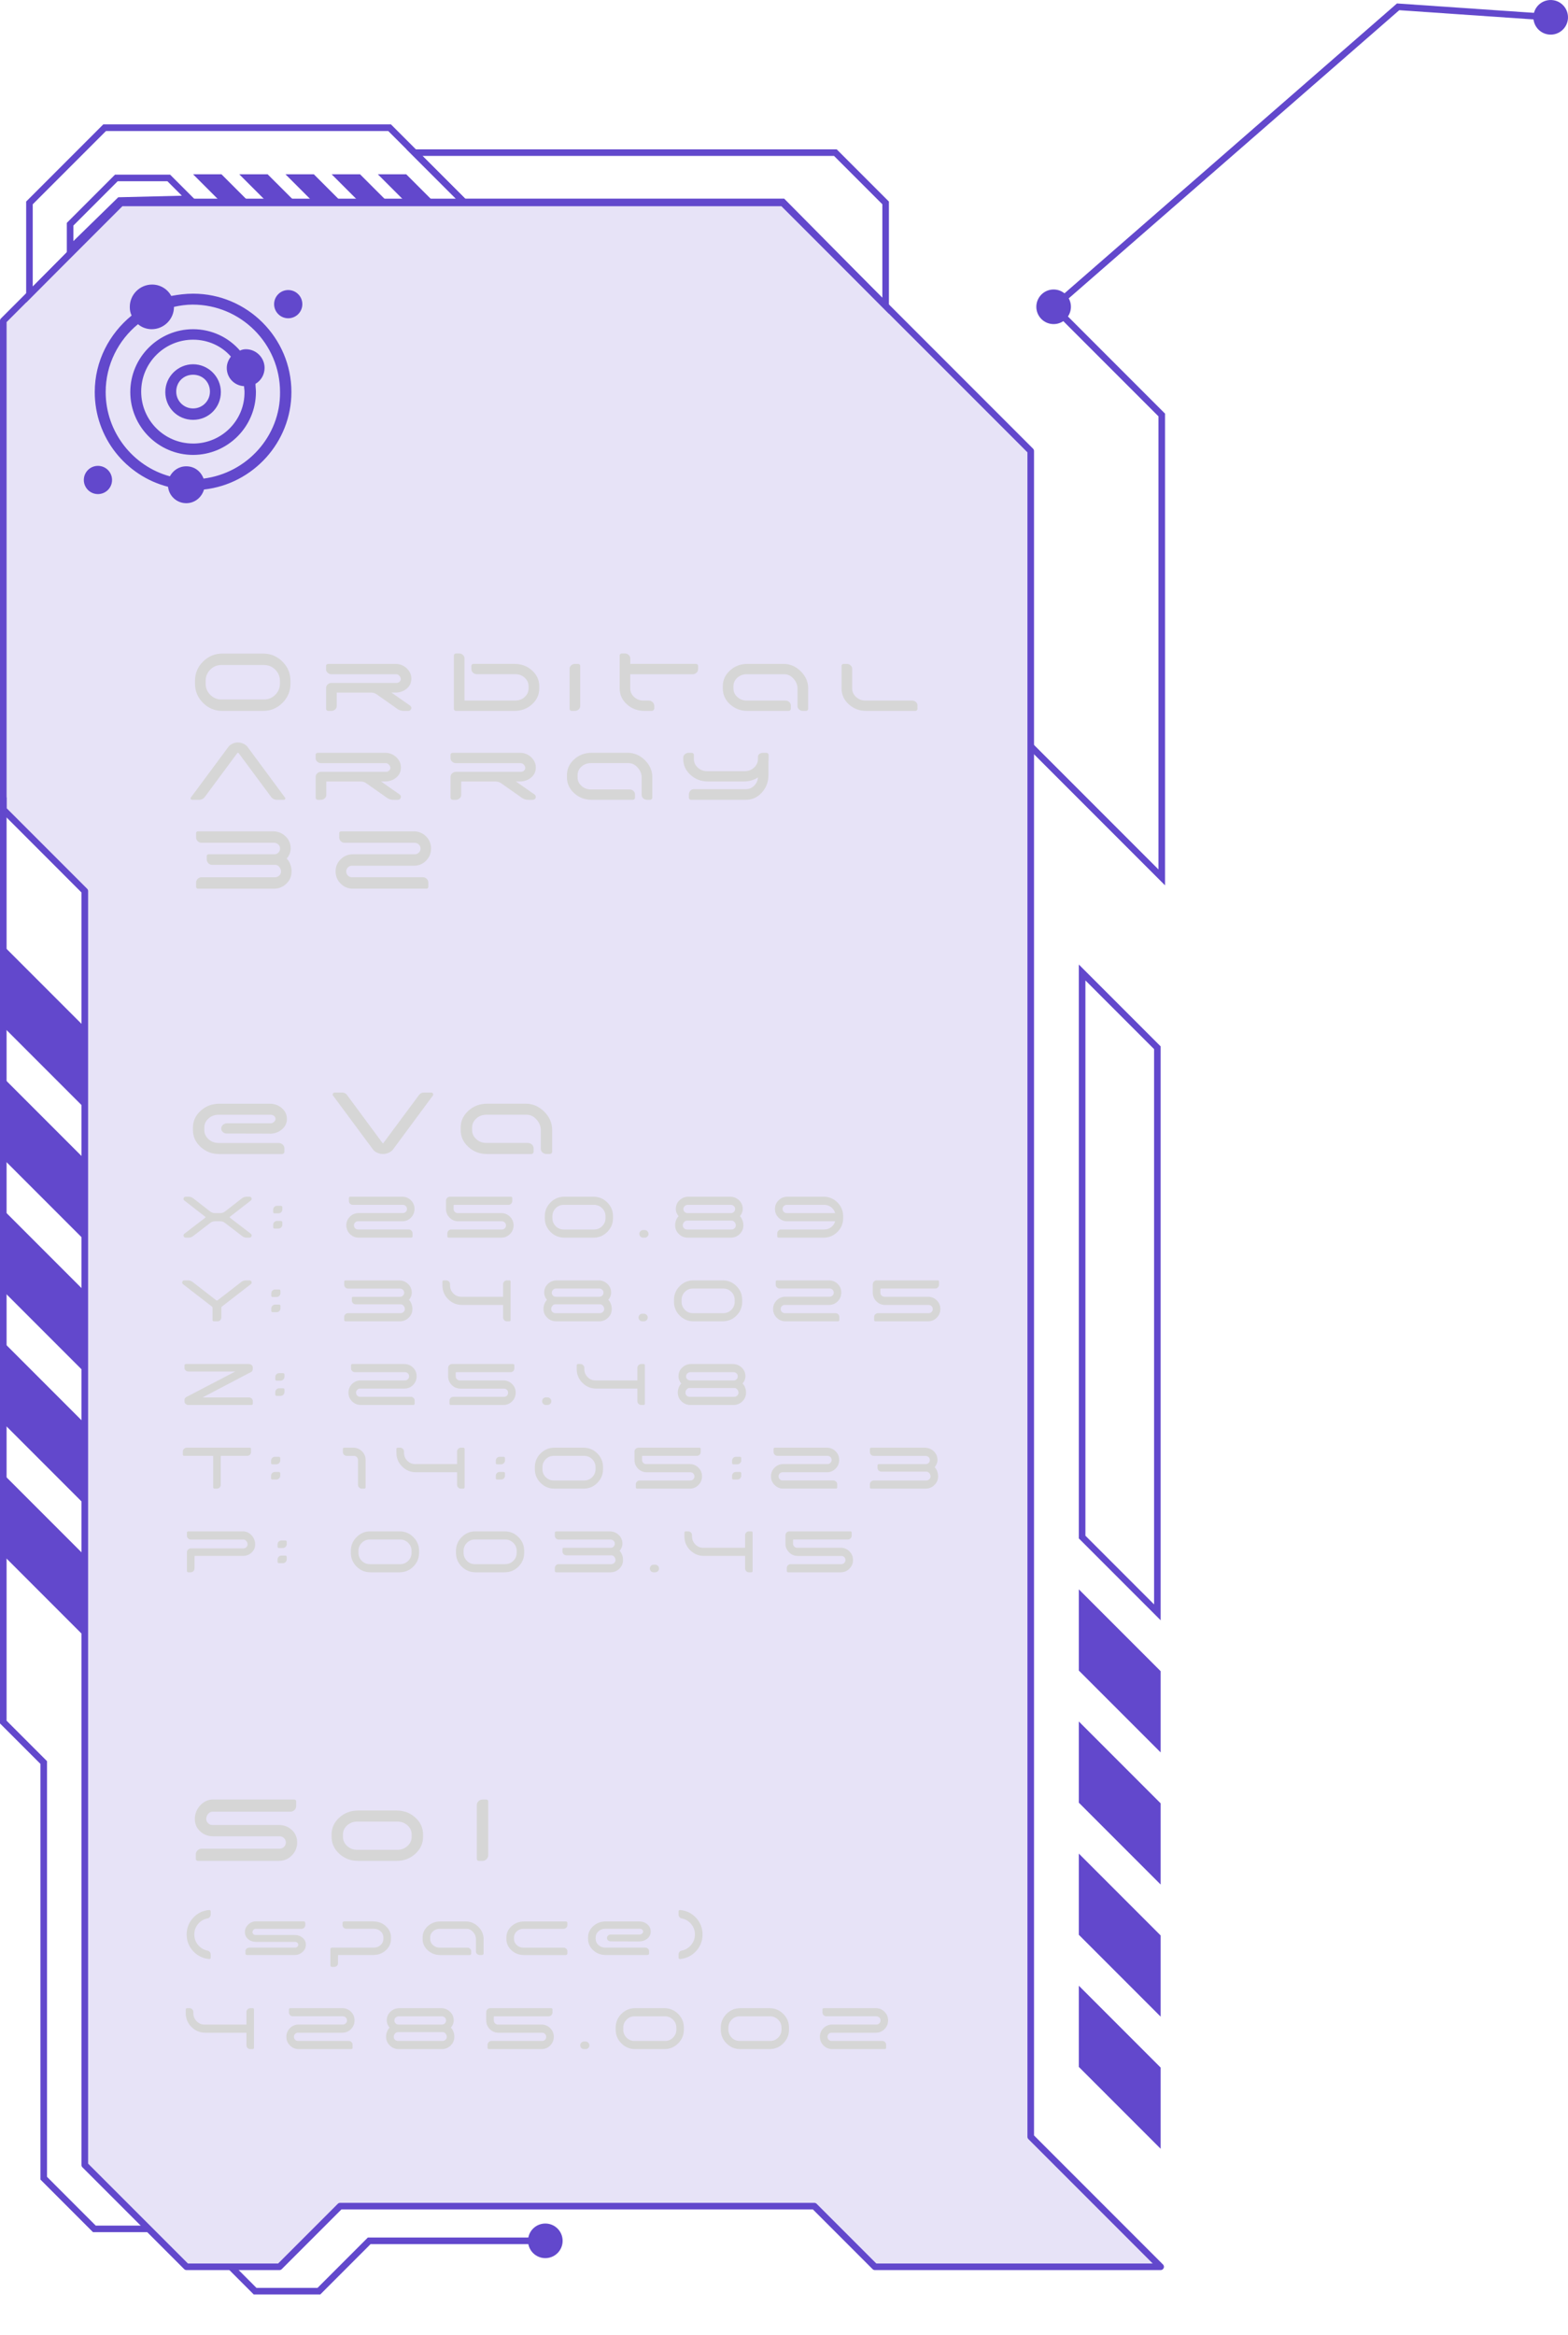 <?xml version="1.0" encoding="UTF-8"?>
<svg id="Layer_2" data-name="Layer 2" xmlns="http://www.w3.org/2000/svg" viewBox="0 0 600.06 893.19">
	<defs>
		<style>
			.cls-1 {
			fill: none;
			}

			.cls-2, .cls-3 {
			fill: #6248cc;
			}

			.cls-4 {
			fill: #d6d6d6;
			}

			.cls-3 {
			opacity: .15;
			}
		</style>
	</defs>
	<g id="frame">
		<g>
			<polygon class="cls-3"
							 points="444.17 867.04 394.45 817.32 394.45 172.5 299.57 77.62 46.32 77.62 1.26 122.68 1.26 309.64 32.46 340.84 32.46 828.11 71.39 867.04 106.96 867.04 130.15 843.85 311.62 843.85 334.81 867.04 444.17 867.04"/>
			<g>
				<path class="cls-2"
							d="M445.43,867.04c0,.16-.03.33-.1.48-.19.47-.65.78-1.16.78h-109.36c-.33,0-.65-.13-.89-.37l-22.83-22.83h-180.43l-22.83,22.83c-.24.24-.56.37-.89.37h-35.57c-.33,0-.65-.13-.89-.37l-38.93-38.93c-.24-.24-.37-.56-.37-.89v-486.75L.37,310.53c-.24-.24-.37-.56-.37-.89V122.68c0-.33.13-.65.37-.89l45.06-45.06c.24-.24.56-.37.89-.37h253.25c.33,0,.65.13.89.37l94.88,94.88c.24.24.37.56.37.89v644.3l49.35,49.35c.24.24.37.56.37.89ZM335.33,865.78h105.8l-47.57-47.57c-.24-.24-.37-.56-.37-.89V173.02l-94.15-94.14H46.84L2.52,123.2v185.92l30.83,30.83c.24.24.37.56.37.89v486.75l38.19,38.19h34.53l22.83-22.83c.24-.24.56-.37.89-.37h181.47c.33,0,.65.13.89.37l22.83,22.83Z"/>
				<g>
					<polygon class="cls-2" points="32.83 393.26 1.52 361.95 1.52 393.01 32.83 424.32 32.83 393.26"/>
					<polygon class="cls-2" points="32.83 443.8 1.52 412.49 1.52 443.54 32.83 474.85 32.83 443.8"/>
					<polygon class="cls-2" points="32.83 494.33 1.52 463.02 1.52 494.08 32.83 525.39 32.83 494.33"/>
					<polygon class="cls-2" points="32.83 544.87 1.52 513.56 1.52 544.62 32.83 575.93 32.83 544.87"/>
					<polygon class="cls-2" points="32.83 595.41 1.52 564.1 1.52 595.15 32.83 626.47 32.83 595.41"/>
				</g>
				<g>
					<polygon class="cls-2" points="84.84 77.62 73.89 66.67 84.76 66.67 95.71 77.62 84.84 77.62"/>
					<polygon class="cls-2" points="102.52 77.62 91.57 66.67 102.43 66.67 113.39 77.62 102.52 77.62"/>
					<polygon class="cls-2" points="120.2 77.62 109.25 66.67 120.11 66.67 131.06 77.62 120.2 77.62"/>
					<polygon class="cls-2" points="137.88 77.62 126.92 66.67 137.79 66.67 148.74 77.62 137.88 77.62"/>
					<polygon class="cls-2" points="155.56 77.62 144.6 66.67 155.47 66.67 166.42 77.62 155.56 77.62"/>
				</g>
				<g>
					<path class="cls-2"
								d="M415.38,375.01l26.28,26.28v212.39l-26.28-26.28v-212.39M412.86,368.93v219.51l31.31,31.31v-219.51l-31.31-31.31h0Z"/>
					<polygon class="cls-2" points="444.17 639.23 412.86 607.92 412.86 638.98 444.17 670.29 444.17 639.23"/>
					<polygon class="cls-2" points="444.17 689.77 412.86 658.46 412.86 689.52 444.17 720.83 444.17 689.77"/>
					<polygon class="cls-2" points="444.17 740.31 412.86 709 412.86 740.05 444.17 771.36 444.17 740.31"/>
					<polygon class="cls-2" points="444.17 790.84 412.86 759.53 412.86 790.59 444.17 821.9 444.17 790.84"/>
				</g>
				<g>
					<polygon class="cls-2"
									 points="445.85 158.21 445.85 338.64 393.56 286.35 395.34 284.57 443.34 332.57 443.34 159.25 402.08 118 403.86 116.22 445.85 158.21"/>
					<path class="cls-2"
								d="M407.89,112.67c-2.59-2.59-6.78-2.59-9.36,0-2.58,2.59-2.58,6.78,0,9.36,2.59,2.58,6.78,2.58,9.36,0,2.59-2.59,2.59-6.78,0-9.36Z"/>
				</g>
				<g>
					<polygon class="cls-2"
									 points="209.02 855.85 209.02 858.37 141.81 858.37 122.56 877.63 97.11 877.63 87.42 867.93 89.2 866.15 98.15 875.11 121.51 875.11 140.77 855.85 209.02 855.85"/>
					<path class="cls-2"
								d="M208.69,863.73c3.66,0,6.62-2.96,6.62-6.62s-2.96-6.62-6.62-6.62-6.62,2.96-6.62,6.62,2.96,6.62,6.62,6.62Z"/>
				</g>
				<polygon class="cls-2"
								 points="56.88 851.28 56.88 853.8 35.59 853.8 15.47 833.67 15.47 674.68 0 659.21 0 305.01 2.52 305.01 2.52 658.17 17.99 673.64 17.99 832.63 36.63 851.28 56.88 851.28"/>
				<path class="cls-2"
							d="M180.52,78.5H46.84L10.01,115.72v-38.63l29.51-29.51h110.09l30.91,30.91ZM12.53,109.61l33.26-33.62h128.66l-25.88-25.88H40.56l-28.03,28.03v31.47Z"/>
				<path class="cls-2"
							d="M340.18,77.1v42.93l-41.14-41.53h-122.08l-21.38-21.38h164.62l19.98,19.98ZM337.67,113.91v-35.77l-18.51-18.51h-157.5l16.35,16.35h122.09l37.57,37.93Z"/>
				<path class="cls-2"
							d="M28.08,86.28l16.96-16.96h19.02l5.54,5.54-23.35.57-.99.02-.71.69-16.47,16.08v-5.96M25.57,85.24v12.97l20.75-20.26,29.22-.71-10.43-10.43h-21.1l-18.43,18.43h0Z"/>
			</g>
		</g>
		<g>
			<rect class="cls-1" x="64.07" y="417.86" width="315.51" height="204.94"/>
			<path class="cls-4"
						d="M103.22,433.61l-16.43-.04c-.6,0-1.1-.19-1.51-.56-.41-.38-.61-.82-.61-1.33,0-.57.22-1.05.65-1.44.43-.39.97-.58,1.6-.58h16.78c.48-.06.88-.25,1.22-.58.33-.33.51-.7.54-1.12-.03-.45-.23-.82-.58-1.12-.36-.3-.8-.45-1.31-.45h-19.93c-1.5,0-2.78.48-3.85,1.44-1.07.96-1.6,2.13-1.6,3.51v.9c0,1.35.53,2.51,1.6,3.49,1.06.98,2.35,1.46,3.85,1.46h22.95c.6,0,1.12.2,1.57.59.45.39.68.87.68,1.44v1.35c0,.24-.09.44-.27.61s-.41.25-.67.25h-23.94c-2.79,0-5.17-.9-7.15-2.7-1.98-1.8-2.97-3.97-2.97-6.52v-.86c0-2.55.99-4.72,2.97-6.5,1.98-1.79,4.36-2.68,7.15-2.68h19.26c1.74,0,3.25.53,4.52,1.58,1.27,1.05,1.96,2.36,2.05,3.92v.63c-.09,1.53-.77,2.8-2.05,3.82-1.28,1.02-2.78,1.53-4.52,1.53Z"/>
			<path class="cls-4"
						d="M162.17,417.91h2.88c.3,0,.52.13.65.41.14.27.11.53-.07.76l-15.21,20.57c-.42.54-.99.97-1.71,1.28-.72.32-1.44.47-2.16.47s-1.44-.16-2.16-.47c-.72-.31-1.28-.74-1.67-1.28l-15.25-20.57c-.18-.24-.2-.5-.07-.76.13-.27.37-.41.7-.41h2.88c.75,0,1.35.3,1.8.9l13.68,18.5h.18l13.73-18.5c.45-.6,1.05-.9,1.8-.9Z"/>
			<path class="cls-4"
						d="M211.31,432.22v8.32c0,.24-.09.44-.27.61s-.41.25-.67.25h-1.21c-.6,0-1.12-.19-1.55-.58-.44-.39-.65-.87-.65-1.44v-7.15c0-1.44-.54-2.77-1.62-4s-2.36-1.85-3.83-1.85h-15.39c-1.5,0-2.78.48-3.85,1.44-1.07.96-1.6,2.13-1.6,3.51v.9c0,1.35.53,2.51,1.6,3.49,1.06.98,2.35,1.46,3.85,1.46h15.88c.6,0,1.12.2,1.55.59.43.39.65.87.65,1.44v1.35c0,.24-.09.44-.27.61-.18.17-.39.25-.63.25h-16.88c-2.79,0-5.17-.9-7.15-2.7-1.98-1.8-2.97-3.97-2.97-6.52v-.86c0-2.55.99-4.72,2.97-6.5,1.98-1.79,4.36-2.68,7.15-2.68h14.76c2.67,0,5.02,1,7.06,3.01,2.04,2.01,3.06,4.37,3.06,7.07Z"/>
			<path class="cls-4"
						d="M95.51,457.74c.24,0,.43.08.58.23s.22.34.22.58c0,.26-.1.47-.3.63l-8.01,6.21c-.06.04-.09.1-.09.18s.03.15.09.21l8.01,6.15c.2.16.3.38.3.66,0,.22-.08.41-.22.57-.15.16-.35.24-.58.24h-1.08c-.68,0-1.28-.21-1.8-.63l-6.54-5.01c-.54-.42-1.15-.63-1.83-.63h-1.98c-.68,0-1.29.21-1.83.63l-6.51,5.01c-.54.42-1.15.63-1.83.63h-1.08c-.22,0-.41-.08-.57-.24-.16-.16-.24-.35-.24-.57,0-.28.1-.5.3-.66l8.01-6.15c.08-.06.12-.13.12-.21s-.04-.14-.12-.18l-8.01-6.21c-.2-.16-.3-.37-.3-.63,0-.24.08-.44.24-.58.16-.15.35-.23.57-.23h1.11c.66,0,1.26.2,1.8.6l6.48,5.04c.54.42,1.15.63,1.83.63h2.04c.68,0,1.29-.21,1.83-.63l6.48-5.04c.54-.4,1.15-.6,1.83-.6h1.08Z"/>
			<path class="cls-4"
						d="M107.54,461.22c.14,0,.26.05.36.15.1.1.15.21.15.33v.93c0,.4-.15.75-.44,1.03-.29.29-.64.44-1.06.44h-1.5c-.14,0-.26-.04-.36-.13-.1-.09-.15-.21-.15-.35v-.9c0-.42.15-.78.44-1.07.29-.29.64-.43,1.06-.43h1.5ZM107.54,467.01c.14,0,.26.05.36.15.1.1.15.22.15.36v.9c0,.42-.15.78-.44,1.07s-.64.43-1.06.43h-1.5c-.14,0-.26-.05-.36-.15-.1-.1-.15-.22-.15-.36v-.9c0-.42.15-.78.44-1.07.29-.29.64-.43,1.06-.43h1.5Z"/>
			<path class="cls-4"
						d="M133.52,458.22c0-.14.05-.25.15-.35.1-.09.22-.13.36-.13h19.92c1.3,0,2.4.46,3.32,1.37.91.91,1.36,2.01,1.36,3.31s-.46,2.41-1.36,3.33c-.91.92-2.02,1.38-3.32,1.38h-16.95c-.44,0-.81.15-1.11.46-.3.31-.45.68-.45,1.11s.15.8.45,1.11c.3.31.67.46,1.11.46h19.41c.4,0,.75.15,1.04.44s.43.63.43,1.03v1.14c0,.14-.04.26-.13.36-.09.1-.21.15-.34.15h-20.16c-1.3,0-2.41-.46-3.33-1.38s-1.38-2.03-1.38-3.33.46-2.4,1.38-3.32c.92-.91,2.03-1.36,3.33-1.36h16.92c.44,0,.81-.16,1.12-.47s.46-.68.46-1.11-.16-.8-.46-1.11c-.31-.31-.69-.46-1.12-.46h-19.14c-.42,0-.78-.14-1.07-.43s-.43-.65-.43-1.07v-1.14Z"/>
			<path class="cls-4"
						d="M170.69,459.21c0-.4.15-.74.44-1.03.29-.29.64-.44,1.06-.44h23.37c.14,0,.25.04.34.13s.14.21.14.35v1.14c0,.42-.15.78-.44,1.07s-.63.43-1.04.43h-20.73c-.16,0-.24.08-.24.24v1.32c0,.44.15.82.45,1.12.3.31.67.47,1.11.47h16.68c1.3,0,2.41.46,3.33,1.36.92.91,1.38,2.02,1.38,3.32s-.46,2.41-1.38,3.33-2.03,1.38-3.33,1.38h-20.16c-.14,0-.25-.05-.34-.15-.09-.1-.13-.22-.13-.36v-1.14c0-.4.14-.74.43-1.03s.63-.44,1.04-.44h19.41c.44,0,.81-.15,1.11-.46.3-.31.45-.68.45-1.11s-.15-.8-.45-1.11c-.3-.31-.67-.46-1.11-.46h-16.68c-1.3,0-2.41-.46-3.33-1.38-.92-.92-1.38-2.03-1.38-3.33v-3.21Z"/>
			<path class="cls-4"
						d="M208.49,465.21c0-2.06.73-3.82,2.19-5.28s3.22-2.19,5.28-2.19h11.16c2.06,0,3.82.73,5.28,2.19s2.19,3.22,2.19,5.28v.72c0,2.06-.73,3.82-2.19,5.28-1.46,1.46-3.22,2.19-5.28,2.19h-11.16c-2.06,0-3.82-.73-5.28-2.19-1.46-1.46-2.19-3.22-2.19-5.28v-.72ZM227.36,470.28c1.2,0,2.22-.42,3.08-1.27.85-.85,1.28-1.88,1.28-3.08v-.72c0-1.2-.43-2.22-1.28-3.07s-1.88-1.28-3.08-1.28h-11.64c-1.2,0-2.22.42-3.06,1.28-.84.85-1.26,1.88-1.26,3.07v.72c0,1.2.42,2.22,1.26,3.08.84.85,1.86,1.27,3.06,1.27h11.64Z"/>
			<path class="cls-4"
						d="M245.09,472.98c-.28-.28-.42-.62-.42-1.02s.14-.74.42-1.03.62-.44,1.02-.44h.6c.4,0,.75.15,1.04.44s.43.63.43,1.03-.14.74-.43,1.02-.63.42-1.04.42h-.6c-.4,0-.74-.14-1.02-.42Z"/>
			<path class="cls-4"
						d="M283.16,465.18c.42.42.75.96.99,1.62.24.66.35,1.32.33,1.98-.02,1.28-.5,2.37-1.44,3.27-.94.9-2.06,1.35-3.36,1.35h-16.47c-1.3,0-2.43-.45-3.38-1.35-.95-.9-1.44-1.99-1.46-3.27-.02-.66.09-1.32.33-1.98.24-.66.57-1.2.99-1.62-.78-.94-1.13-1.96-1.05-3.06.06-1.24.56-2.28,1.5-3.12.94-.84,2.03-1.26,3.27-1.26h16.02c1.26,0,2.36.42,3.29,1.26.93.84,1.44,1.88,1.52,3.12.06,1.1-.3,2.12-1.08,3.06ZM279.95,470.28c.44,0,.82-.15,1.14-.45.32-.3.49-.66.51-1.08,0-.46-.16-.88-.46-1.27-.31-.39-.69-.58-1.12-.58h-17.16c-.42,0-.79.19-1.11.58-.32.39-.47.82-.45,1.27,0,.42.16.78.48,1.08.32.3.7.45,1.14.45h17.04ZM263.15,460.86c-.42,0-.79.15-1.11.45-.32.3-.49.66-.51,1.08-.02.44.12.82.43,1.14.31.32.68.48,1.12.48h16.68c.44,0,.82-.16,1.12-.48.31-.32.46-.7.44-1.14,0-.42-.16-.78-.48-1.08s-.7-.45-1.14-.45h-16.56Z"/>
			<path class="cls-4"
						d="M315.2,457.74c2.06,0,3.82.73,5.28,2.19s2.19,3.22,2.19,5.28v.72c0,2.06-.73,3.82-2.19,5.28-1.46,1.46-3.22,2.19-5.28,2.19h-17.28c-.14,0-.25-.05-.34-.15-.09-.1-.14-.22-.14-.36v-1.14c0-.4.15-.74.44-1.03.29-.29.63-.44,1.04-.44h16.53c.98,0,1.86-.29,2.62-.88s1.29-1.34,1.54-2.26h-18.33c-1.3,0-2.41-.46-3.33-1.38-.92-.92-1.38-2.03-1.38-3.33s.46-2.4,1.38-3.31c.92-.91,2.03-1.37,3.33-1.37h13.92ZM301.04,464.01h18.57c-.26-.92-.78-1.67-1.54-2.27-.77-.59-1.65-.88-2.62-.88h-14.4c-.44,0-.81.16-1.11.46-.3.31-.45.68-.45,1.11s.15.8.45,1.11c.3.31.67.47,1.11.47Z"/>
			<path class="cls-4"
						d="M92.33,490.34c.54-.4,1.15-.6,1.83-.6h1.35c.22,0,.41.08.57.23.16.15.24.34.24.58,0,.26-.11.47-.33.63l-11.07,8.58c-.14.1-.21.23-.21.39v3.78c0,.4-.14.75-.42,1.04s-.62.43-1.02.43h-1.47c-.14,0-.26-.05-.35-.15-.09-.1-.13-.22-.13-.36v-4.74c0-.16-.07-.29-.21-.39l-11.1-8.58c-.2-.16-.3-.37-.3-.63,0-.24.08-.44.24-.58.16-.15.35-.23.57-.23h1.35c.68,0,1.29.2,1.83.6,1.32,1.04,4.32,3.37,9,6.99.2.16.4.16.6,0,.54-.4,1.95-1.48,4.23-3.25,2.28-1.77,3.88-3.01,4.8-3.73Z"/>
			<path class="cls-4"
						d="M106.82,493.22c.14,0,.26.05.36.15.1.1.15.21.15.33v.93c0,.4-.15.75-.44,1.03-.29.29-.64.44-1.06.44h-1.5c-.14,0-.26-.04-.36-.13-.1-.09-.15-.21-.15-.35v-.9c0-.42.15-.78.44-1.07.29-.29.64-.43,1.06-.43h1.5ZM106.82,499.01c.14,0,.26.05.36.15.1.1.15.22.15.36v.9c0,.42-.15.78-.44,1.07s-.64.43-1.06.43h-1.5c-.14,0-.26-.05-.36-.15-.1-.1-.15-.22-.15-.36v-.9c0-.42.15-.78.44-1.07.29-.29.64-.43,1.06-.43h1.5Z"/>
			<path class="cls-4"
						d="M156.5,497.18c.42.42.75.96.99,1.62.24.66.35,1.32.33,1.98-.02,1.28-.5,2.37-1.44,3.27-.94.9-2.06,1.35-3.36,1.35h-20.79c-.14,0-.26-.05-.36-.15s-.15-.22-.15-.36v-1.14c0-.4.14-.74.43-1.03s.65-.44,1.07-.44h20.07c.44,0,.82-.15,1.14-.45.32-.3.49-.66.51-1.08,0-.46-.16-.88-.46-1.27-.31-.39-.69-.58-1.12-.58h-17.25c-.4,0-.75-.15-1.04-.44-.29-.29-.43-.64-.43-1.06v-.9c0-.14.04-.25.13-.34s.21-.13.34-.13h18c.44,0,.81-.16,1.12-.48.31-.32.46-.7.44-1.14,0-.42-.16-.78-.48-1.08-.32-.3-.7-.45-1.14-.45h-19.83c-.42,0-.78-.14-1.07-.43s-.43-.65-.43-1.07v-1.14c0-.14.05-.25.15-.35.1-.09.22-.13.36-.13h20.55c1.26,0,2.36.42,3.29,1.26.93.84,1.43,1.88,1.51,3.12.06,1.1-.3,2.12-1.08,3.06Z"/>
			<path class="cls-4"
						d="M176.54,496.01h15.99v-4.8c0-.4.14-.74.43-1.03s.63-.44,1.04-.44h.93c.14,0,.25.04.35.13.09.09.13.21.13.35v14.67c0,.14-.04.26-.13.36-.09.1-.21.15-.35.15h-.93c-.4,0-.75-.14-1.04-.43s-.43-.65-.43-1.07v-4.77h-15.75c-2.06,0-3.82-.73-5.28-2.19s-2.19-3.22-2.19-5.28v-1.44c0-.14.05-.25.15-.35.1-.09.22-.13.36-.13h.9c.42,0,.78.15,1.07.44s.43.63.43,1.03v.45c0,1.2.42,2.23,1.26,3.08.84.85,1.86,1.28,3.06,1.28Z"/>
			<path class="cls-4"
						d="M232.79,497.18c.42.42.75.96.99,1.62.24.66.35,1.32.33,1.98-.02,1.28-.5,2.37-1.44,3.27-.94.9-2.06,1.35-3.36,1.35h-16.47c-1.3,0-2.43-.45-3.38-1.35-.95-.9-1.44-1.99-1.46-3.27-.02-.66.09-1.32.33-1.98.24-.66.57-1.2.99-1.62-.78-.94-1.13-1.96-1.05-3.06.06-1.24.56-2.28,1.5-3.12.94-.84,2.03-1.26,3.27-1.26h16.02c1.26,0,2.36.42,3.29,1.26.93.84,1.44,1.88,1.52,3.12.06,1.1-.3,2.12-1.08,3.06ZM229.58,502.28c.44,0,.82-.15,1.14-.45.32-.3.49-.66.51-1.08,0-.46-.16-.88-.46-1.27-.31-.39-.69-.58-1.12-.58h-17.16c-.42,0-.79.19-1.11.58-.32.39-.47.82-.45,1.27,0,.42.16.78.48,1.08.32.3.7.45,1.14.45h17.04ZM212.78,492.86c-.42,0-.79.15-1.11.45-.32.3-.49.66-.51,1.08-.02.44.12.82.43,1.14.31.32.68.48,1.12.48h16.68c.44,0,.82-.16,1.12-.48.31-.32.46-.7.44-1.14,0-.42-.16-.78-.48-1.08s-.7-.45-1.14-.45h-16.56Z"/>
			<path class="cls-4"
						d="M244.79,504.98c-.28-.28-.42-.62-.42-1.02s.14-.74.42-1.03.62-.44,1.02-.44h.6c.4,0,.75.15,1.04.44s.43.63.43,1.03-.14.74-.43,1.02-.63.42-1.04.42h-.6c-.4,0-.74-.14-1.02-.42Z"/>
			<path class="cls-4"
						d="M257.93,497.21c0-2.06.73-3.82,2.19-5.28s3.22-2.19,5.28-2.19h11.16c2.06,0,3.82.73,5.28,2.19s2.19,3.22,2.19,5.28v.72c0,2.06-.73,3.82-2.19,5.28-1.46,1.46-3.22,2.19-5.28,2.19h-11.16c-2.06,0-3.82-.73-5.28-2.19-1.46-1.46-2.19-3.22-2.19-5.28v-.72ZM276.8,502.28c1.2,0,2.22-.42,3.08-1.27.85-.85,1.28-1.88,1.28-3.08v-.72c0-1.2-.43-2.22-1.28-3.07s-1.88-1.28-3.08-1.28h-11.64c-1.2,0-2.22.42-3.06,1.28-.84.85-1.26,1.88-1.26,3.07v.72c0,1.2.42,2.22,1.26,3.08.84.85,1.86,1.27,3.06,1.27h11.64Z"/>
			<path class="cls-4"
						d="M296.84,490.22c0-.14.05-.25.15-.35.1-.09.22-.13.36-.13h19.92c1.3,0,2.4.46,3.32,1.37.91.91,1.36,2.01,1.36,3.31s-.46,2.41-1.36,3.33c-.91.92-2.02,1.38-3.32,1.38h-16.95c-.44,0-.81.15-1.11.46-.3.31-.45.68-.45,1.11s.15.8.45,1.11c.3.31.67.46,1.11.46h19.41c.4,0,.75.15,1.04.44s.43.63.43,1.03v1.14c0,.14-.04.26-.13.36-.09.1-.21.15-.34.15h-20.16c-1.3,0-2.41-.46-3.33-1.38s-1.38-2.03-1.38-3.33.46-2.4,1.38-3.32c.92-.91,2.03-1.36,3.33-1.36h16.92c.44,0,.81-.16,1.12-.47s.46-.68.46-1.11-.16-.8-.46-1.11c-.31-.31-.69-.46-1.12-.46h-19.14c-.42,0-.78-.14-1.07-.43s-.43-.65-.43-1.07v-1.14Z"/>
			<path class="cls-4"
						d="M334.01,491.21c0-.4.15-.74.44-1.03.29-.29.64-.44,1.06-.44h23.37c.14,0,.25.04.34.13s.14.21.14.35v1.14c0,.42-.15.78-.44,1.07s-.63.43-1.04.43h-20.73c-.16,0-.24.08-.24.24v1.32c0,.44.15.82.45,1.12.3.31.67.47,1.11.47h16.68c1.3,0,2.41.46,3.33,1.36.92.91,1.38,2.02,1.38,3.32s-.46,2.41-1.38,3.33-2.03,1.38-3.33,1.38h-20.16c-.14,0-.25-.05-.34-.15-.09-.1-.13-.22-.13-.36v-1.14c0-.4.14-.74.43-1.03s.63-.44,1.04-.44h19.41c.44,0,.81-.15,1.11-.46.3-.31.45-.68.45-1.11s-.15-.8-.45-1.11c-.3-.31-.67-.46-1.11-.46h-16.68c-1.3,0-2.41-.46-3.33-1.38-.92-.92-1.38-2.03-1.38-3.33v-3.21Z"/>
			<path class="cls-4"
						d="M96.74,523.09c0,.56-.04.93-.12,1.11-.04.14-.12.26-.22.36-.11.1-.2.17-.25.21-.06.04-.19.11-.38.21-.19.1-.31.15-.35.15l-16.71,8.76c-.14.08-.34.19-.61.33-.27.14-.48.24-.62.3h17.76c.42,0,.78.13,1.07.41.29.27.43.59.43.97v1.05c0,.12-.05.23-.15.32-.1.09-.22.13-.36.13h-24.12c-.42,0-.78-.13-1.07-.41-.29-.27-.43-.59-.43-.97v-.51c0-.54.26-.94.78-1.2l18.66-9.72h-17.94c-.42,0-.78-.13-1.07-.39-.29-.26-.43-.58-.43-.96v-1.05c0-.12.05-.22.15-.32.1-.09.22-.13.36-.13h24.12c.42,0,.78.13,1.07.39.29.26.43.58.43.96Z"/>
			<path class="cls-4"
						d="M108.35,525.22c.14,0,.26.05.36.15.1.1.15.21.15.33v.93c0,.4-.15.75-.44,1.03-.29.29-.64.44-1.06.44h-1.5c-.14,0-.26-.04-.36-.13-.1-.09-.15-.21-.15-.35v-.9c0-.42.15-.78.44-1.07.29-.29.64-.43,1.06-.43h1.5ZM108.35,531.01c.14,0,.26.05.36.15.1.1.15.22.15.36v.9c0,.42-.15.78-.44,1.07s-.64.43-1.06.43h-1.5c-.14,0-.26-.05-.36-.15-.1-.1-.15-.22-.15-.36v-.9c0-.42.15-.78.44-1.07.29-.29.64-.43,1.06-.43h1.5Z"/>
			<path class="cls-4"
						d="M134.33,522.22c0-.14.05-.25.15-.35.1-.09.22-.13.36-.13h19.92c1.3,0,2.4.46,3.32,1.37.91.91,1.36,2.01,1.36,3.31s-.46,2.41-1.36,3.33c-.91.92-2.02,1.38-3.32,1.38h-16.95c-.44,0-.81.15-1.11.46-.3.31-.45.68-.45,1.11s.15.8.45,1.11c.3.31.67.46,1.11.46h19.41c.4,0,.75.15,1.04.44s.43.63.43,1.03v1.14c0,.14-.04.26-.13.36-.09.1-.21.15-.34.15h-20.16c-1.3,0-2.41-.46-3.33-1.38s-1.38-2.03-1.38-3.33.46-2.4,1.38-3.32c.92-.91,2.03-1.36,3.33-1.36h16.92c.44,0,.81-.16,1.12-.47s.46-.68.46-1.11-.16-.8-.46-1.11c-.31-.31-.69-.46-1.12-.46h-19.14c-.42,0-.78-.14-1.07-.43s-.43-.65-.43-1.07v-1.14Z"/>
			<path class="cls-4"
						d="M171.5,523.21c0-.4.15-.74.44-1.03.29-.29.64-.44,1.06-.44h23.37c.14,0,.25.04.34.13s.14.21.14.35v1.14c0,.42-.15.78-.44,1.07s-.63.43-1.04.43h-20.73c-.16,0-.24.08-.24.24v1.32c0,.44.15.82.45,1.12.3.31.67.47,1.11.47h16.68c1.3,0,2.41.46,3.33,1.36.92.91,1.38,2.02,1.38,3.32s-.46,2.41-1.38,3.33-2.03,1.38-3.33,1.38h-20.16c-.14,0-.25-.05-.34-.15-.09-.1-.13-.22-.13-.36v-1.14c0-.4.14-.74.43-1.03s.63-.44,1.04-.44h19.41c.44,0,.81-.15,1.11-.46.3-.31.45-.68.45-1.11s-.15-.8-.45-1.11c-.3-.31-.67-.46-1.11-.46h-16.68c-1.3,0-2.41-.46-3.33-1.38-.92-.92-1.38-2.03-1.38-3.33v-3.21Z"/>
			<path class="cls-4"
						d="M207.89,536.98c-.28-.28-.42-.62-.42-1.02s.14-.74.42-1.03.62-.44,1.02-.44h.6c.4,0,.75.15,1.04.44s.43.63.43,1.03-.14.74-.43,1.02-.63.42-1.04.42h-.6c-.4,0-.74-.14-1.02-.42Z"/>
			<path class="cls-4"
						d="M227.93,528.01h15.99v-4.8c0-.4.14-.74.43-1.03s.63-.44,1.04-.44h.93c.14,0,.25.04.35.13.09.09.13.21.13.35v14.67c0,.14-.04.26-.13.36-.09.1-.21.15-.35.15h-.93c-.4,0-.75-.14-1.04-.43s-.43-.65-.43-1.07v-4.77h-15.75c-2.06,0-3.82-.73-5.28-2.19s-2.19-3.22-2.19-5.28v-1.44c0-.14.05-.25.15-.35.1-.09.22-.13.36-.13h.9c.42,0,.78.15,1.07.44s.43.63.43,1.03v.45c0,1.2.42,2.23,1.26,3.08.84.85,1.86,1.28,3.06,1.28Z"/>
			<path class="cls-4"
						d="M284.18,529.18c.42.42.75.96.99,1.62.24.66.35,1.32.33,1.98-.02,1.28-.5,2.37-1.44,3.27-.94.9-2.06,1.35-3.36,1.35h-16.47c-1.3,0-2.43-.45-3.38-1.35-.95-.9-1.44-1.99-1.46-3.27-.02-.66.09-1.32.33-1.98.24-.66.57-1.2.99-1.62-.78-.94-1.13-1.96-1.05-3.06.06-1.24.56-2.28,1.5-3.12.94-.84,2.03-1.26,3.27-1.26h16.02c1.26,0,2.36.42,3.29,1.26.93.84,1.44,1.88,1.52,3.12.06,1.1-.3,2.12-1.08,3.06ZM280.97,534.28c.44,0,.82-.15,1.14-.45.32-.3.49-.66.51-1.08,0-.46-.16-.88-.46-1.27-.31-.39-.69-.58-1.12-.58h-17.16c-.42,0-.79.19-1.11.58-.32.39-.47.82-.45,1.27,0,.42.16.78.48,1.08.32.3.7.45,1.14.45h17.04ZM264.17,524.86c-.42,0-.79.15-1.11.45-.32.3-.49.66-.51,1.08-.02.44.12.82.43,1.14.31.32.68.48,1.12.48h16.68c.44,0,.82-.16,1.12-.48.31-.32.46-.7.44-1.14,0-.42-.16-.78-.48-1.08s-.7-.45-1.14-.45h-16.56Z"/>
			<path class="cls-4"
						d="M69.98,555.21c0-.4.14-.74.43-1.03s.65-.44,1.07-.44h24.12c.14,0,.25.04.34.13.09.09.13.21.13.35v1.14c0,.42-.15.78-.43,1.07-.29.29-.64.43-1.04.43h-9.87c-.16,0-.24.08-.24.24v10.8c0,.42-.15.78-.45,1.07-.3.29-.65.43-1.05.43h-.93c-.12,0-.23-.05-.33-.15-.1-.1-.15-.22-.15-.36v-11.79c0-.16-.08-.24-.24-.24h-10.86c-.14,0-.26-.05-.36-.15s-.15-.21-.15-.33v-1.17Z"/>
			<path class="cls-4"
						d="M106.73,557.22c.14,0,.26.05.36.15.1.1.15.21.15.33v.93c0,.4-.15.75-.44,1.03-.29.29-.64.44-1.06.44h-1.5c-.14,0-.26-.04-.36-.13-.1-.09-.15-.21-.15-.35v-.9c0-.42.15-.78.44-1.07.29-.29.64-.43,1.06-.43h1.5ZM106.73,563.01c.14,0,.26.05.36.15.1.1.15.22.15.36v.9c0,.42-.15.78-.44,1.07s-.64.43-1.06.43h-1.5c-.14,0-.26-.05-.36-.15-.1-.1-.15-.22-.15-.36v-.9c0-.42.15-.78.44-1.07.29-.29.64-.43,1.06-.43h1.5Z"/>
			<path class="cls-4"
						d="M137,558.42c0-.42-.15-.78-.45-1.09-.3-.31-.67-.46-1.11-.46h-2.73c-.42,0-.78-.14-1.07-.43s-.43-.65-.43-1.07v-1.14c0-.14.05-.25.15-.35.1-.09.22-.13.36-.13h3.48c1.3,0,2.41.46,3.33,1.37s1.38,2.01,1.38,3.31v10.47c0,.14-.05.26-.15.36s-.21.15-.33.15h-.93c-.4,0-.75-.14-1.05-.43-.3-.29-.45-.65-.45-1.07v-9.48Z"/>
			<path class="cls-4"
						d="M158.93,560.01h15.99v-4.8c0-.4.14-.74.43-1.03s.63-.44,1.04-.44h.93c.14,0,.25.04.35.13.09.09.13.21.13.35v14.67c0,.14-.04.26-.13.36-.09.1-.21.15-.35.15h-.93c-.4,0-.75-.14-1.04-.43s-.43-.65-.43-1.07v-4.77h-15.75c-2.06,0-3.82-.73-5.28-2.19s-2.19-3.22-2.19-5.28v-1.44c0-.14.05-.25.15-.35.1-.09.22-.13.36-.13h.9c.42,0,.78.15,1.07.44s.43.63.43,1.03v.45c0,1.2.42,2.23,1.26,3.08.84.85,1.86,1.28,3.06,1.28Z"/>
			<path class="cls-4"
						d="M192.74,557.22c.14,0,.26.05.36.15.1.1.15.21.15.33v.93c0,.4-.15.75-.44,1.03-.29.29-.64.44-1.06.44h-1.5c-.14,0-.26-.04-.36-.13-.1-.09-.15-.21-.15-.35v-.9c0-.42.15-.78.44-1.07.29-.29.64-.43,1.06-.43h1.5ZM192.74,563.01c.14,0,.26.05.36.15.1.1.15.22.15.36v.9c0,.42-.15.78-.44,1.07s-.64.43-1.06.43h-1.5c-.14,0-.26-.05-.36-.15-.1-.1-.15-.22-.15-.36v-.9c0-.42.15-.78.44-1.07.29-.29.64-.43,1.06-.43h1.5Z"/>
			<path class="cls-4"
						d="M204.68,561.21c0-2.06.73-3.82,2.19-5.28s3.22-2.19,5.28-2.19h11.16c2.06,0,3.82.73,5.28,2.19s2.19,3.22,2.19,5.28v.72c0,2.06-.73,3.82-2.19,5.28-1.46,1.46-3.22,2.19-5.28,2.19h-11.16c-2.06,0-3.82-.73-5.28-2.19-1.46-1.46-2.19-3.22-2.19-5.28v-.72ZM223.55,566.28c1.2,0,2.22-.42,3.08-1.27.85-.85,1.28-1.88,1.28-3.08v-.72c0-1.2-.43-2.22-1.28-3.07s-1.88-1.28-3.08-1.28h-11.64c-1.2,0-2.22.42-3.06,1.28-.84.85-1.26,1.88-1.26,3.07v.72c0,1.2.42,2.22,1.26,3.08.84.85,1.86,1.27,3.06,1.27h11.64Z"/>
			<path class="cls-4"
						d="M242.81,555.21c0-.4.15-.74.44-1.03.29-.29.64-.44,1.06-.44h23.37c.14,0,.25.04.34.13s.14.21.14.35v1.14c0,.42-.15.78-.44,1.07s-.63.43-1.04.43h-20.73c-.16,0-.24.08-.24.24v1.32c0,.44.15.82.45,1.12.3.31.67.47,1.11.47h16.68c1.3,0,2.41.46,3.33,1.36.92.91,1.38,2.02,1.38,3.32s-.46,2.41-1.38,3.33-2.03,1.38-3.33,1.38h-20.16c-.14,0-.25-.05-.34-.15-.09-.1-.13-.22-.13-.36v-1.14c0-.4.14-.74.43-1.03s.63-.44,1.04-.44h19.41c.44,0,.81-.15,1.11-.46.3-.31.45-.68.45-1.11s-.15-.8-.45-1.11c-.3-.31-.67-.46-1.11-.46h-16.68c-1.3,0-2.41-.46-3.33-1.38-.92-.92-1.38-2.03-1.38-3.33v-3.21Z"/>
			<path class="cls-4"
						d="M283.16,557.22c.14,0,.26.05.36.15.1.1.15.21.15.33v.93c0,.4-.15.75-.44,1.03-.29.29-.64.44-1.06.44h-1.5c-.14,0-.26-.04-.36-.13-.1-.09-.15-.21-.15-.35v-.9c0-.42.15-.78.44-1.07.29-.29.64-.43,1.06-.43h1.5ZM283.16,563.01c.14,0,.26.05.36.15.1.1.15.22.15.36v.9c0,.42-.15.78-.44,1.07s-.64.43-1.06.43h-1.5c-.14,0-.26-.05-.36-.15-.1-.1-.15-.22-.15-.36v-.9c0-.42.15-.78.44-1.07.29-.29.64-.43,1.06-.43h1.5Z"/>
			<path class="cls-4"
						d="M296.03,554.22c0-.14.05-.25.15-.35.1-.09.22-.13.36-.13h19.92c1.3,0,2.4.46,3.32,1.37.91.91,1.36,2.01,1.36,3.31s-.46,2.41-1.36,3.33c-.91.92-2.02,1.38-3.32,1.38h-16.95c-.44,0-.81.15-1.11.46-.3.31-.45.68-.45,1.11s.15.8.45,1.11c.3.31.67.46,1.11.46h19.41c.4,0,.75.15,1.04.44s.43.63.43,1.03v1.14c0,.14-.04.26-.13.36-.09.1-.21.15-.34.15h-20.16c-1.3,0-2.41-.46-3.33-1.38s-1.38-2.03-1.38-3.33.46-2.4,1.38-3.32c.92-.91,2.03-1.36,3.33-1.36h16.92c.44,0,.81-.16,1.12-.47s.46-.68.46-1.11-.16-.8-.46-1.11c-.31-.31-.69-.46-1.12-.46h-19.14c-.42,0-.78-.14-1.07-.43s-.43-.65-.43-1.07v-1.14Z"/>
			<path class="cls-4"
						d="M357.68,561.18c.42.42.75.96.99,1.62.24.66.35,1.32.33,1.98-.02,1.28-.5,2.37-1.44,3.27-.94.9-2.06,1.35-3.36,1.35h-20.79c-.14,0-.26-.05-.36-.15s-.15-.22-.15-.36v-1.14c0-.4.14-.74.43-1.03s.65-.44,1.07-.44h20.07c.44,0,.82-.15,1.14-.45.32-.3.49-.66.51-1.08,0-.46-.16-.88-.46-1.27-.31-.39-.69-.58-1.12-.58h-17.25c-.4,0-.75-.15-1.04-.44-.29-.29-.43-.64-.43-1.06v-.9c0-.14.04-.25.13-.34s.21-.13.34-.13h18c.44,0,.81-.16,1.12-.48.31-.32.46-.7.44-1.14,0-.42-.16-.78-.48-1.08-.32-.3-.7-.45-1.14-.45h-19.83c-.42,0-.78-.14-1.07-.43s-.43-.65-.43-1.07v-1.14c0-.14.05-.25.15-.35.1-.09.22-.13.36-.13h20.55c1.26,0,2.36.42,3.29,1.26.93.84,1.43,1.88,1.51,3.12.06,1.1-.3,2.12-1.08,3.06Z"/>
			<path class="cls-4"
						d="M71.54,586.22c0-.14.05-.25.15-.35.1-.09.22-.13.36-.13h20.91c1.28,0,2.38.5,3.3,1.49.92.99,1.38,2.14,1.38,3.46s-.46,2.34-1.37,3.18-2.02,1.26-3.32,1.26h-18.27c-.16,0-.24.08-.24.24v4.53c0,.42-.15.78-.43,1.07-.29.29-.65.43-1.07.43h-.9c-.14,0-.26-.05-.36-.15-.1-.1-.15-.22-.15-.36v-7.14c0-.42.15-.77.44-1.06.29-.29.64-.44,1.06-.44h20.13c.44,0,.82-.15,1.12-.46.31-.31.47-.67.47-1.09,0-.46-.16-.88-.48-1.26-.32-.38-.69-.57-1.11-.57h-20.13c-.42,0-.78-.14-1.06-.43-.29-.29-.44-.65-.44-1.07v-1.14Z"/>
			<path class="cls-4"
						d="M109.22,589.22c.14,0,.26.05.36.15.1.1.15.21.15.33v.93c0,.4-.15.75-.44,1.03-.29.29-.64.44-1.06.44h-1.5c-.14,0-.26-.04-.36-.13-.1-.09-.15-.21-.15-.35v-.9c0-.42.15-.78.44-1.07.29-.29.64-.43,1.06-.43h1.5ZM109.22,595.01c.14,0,.26.05.36.15.1.1.15.22.15.36v.9c0,.42-.15.78-.44,1.07s-.64.43-1.06.43h-1.5c-.14,0-.26-.05-.36-.15-.1-.1-.15-.22-.15-.36v-.9c0-.42.15-.78.44-1.07.29-.29.64-.43,1.06-.43h1.5Z"/>
			<path class="cls-4"
						d="M134.27,593.21c0-2.06.73-3.82,2.19-5.28s3.22-2.19,5.28-2.19h11.16c2.06,0,3.82.73,5.28,2.19s2.19,3.22,2.19,5.28v.72c0,2.06-.73,3.82-2.19,5.28-1.46,1.46-3.22,2.19-5.28,2.19h-11.16c-2.06,0-3.82-.73-5.28-2.19-1.46-1.46-2.19-3.22-2.19-5.28v-.72ZM153.14,598.28c1.2,0,2.22-.42,3.08-1.27.85-.85,1.28-1.88,1.28-3.08v-.72c0-1.2-.43-2.22-1.28-3.07s-1.88-1.28-3.08-1.28h-11.64c-1.2,0-2.22.42-3.06,1.28-.84.85-1.26,1.88-1.26,3.07v.72c0,1.2.42,2.22,1.26,3.08.84.85,1.86,1.27,3.06,1.27h11.64Z"/>
			<path class="cls-4"
						d="M174.5,593.21c0-2.06.73-3.82,2.19-5.28s3.22-2.19,5.28-2.19h11.16c2.06,0,3.82.73,5.28,2.19s2.19,3.22,2.19,5.28v.72c0,2.06-.73,3.82-2.19,5.28-1.46,1.46-3.22,2.19-5.28,2.19h-11.16c-2.06,0-3.82-.73-5.28-2.19-1.46-1.46-2.19-3.22-2.19-5.28v-.72ZM193.37,598.28c1.2,0,2.22-.42,3.08-1.27.85-.85,1.28-1.88,1.28-3.08v-.72c0-1.2-.43-2.22-1.28-3.07s-1.88-1.28-3.08-1.28h-11.64c-1.2,0-2.22.42-3.06,1.28-.84.85-1.26,1.88-1.26,3.07v.72c0,1.2.42,2.22,1.26,3.08.84.85,1.86,1.27,3.06,1.27h11.64Z"/>
			<path class="cls-4"
						d="M237.11,593.18c.42.42.75.96.99,1.62.24.66.35,1.32.33,1.98-.02,1.28-.5,2.37-1.44,3.27-.94.9-2.06,1.35-3.36,1.35h-20.79c-.14,0-.26-.05-.36-.15s-.15-.22-.15-.36v-1.14c0-.4.14-.74.43-1.03s.65-.44,1.07-.44h20.07c.44,0,.82-.15,1.14-.45.32-.3.49-.66.51-1.08,0-.46-.16-.88-.46-1.27-.31-.39-.69-.58-1.12-.58h-17.25c-.4,0-.75-.15-1.04-.44-.29-.29-.43-.64-.43-1.06v-.9c0-.14.04-.25.13-.34s.21-.13.34-.13h18c.44,0,.81-.16,1.12-.48.31-.32.46-.7.44-1.14,0-.42-.16-.78-.48-1.08-.32-.3-.7-.45-1.14-.45h-19.83c-.42,0-.78-.14-1.07-.43s-.43-.65-.43-1.07v-1.14c0-.14.05-.25.15-.35.1-.09.22-.13.36-.13h20.55c1.26,0,2.36.42,3.29,1.26.93.84,1.43,1.88,1.51,3.12.06,1.1-.3,2.12-1.08,3.06Z"/>
			<path class="cls-4"
						d="M249.11,600.98c-.28-.28-.42-.62-.42-1.02s.14-.74.42-1.03.62-.44,1.02-.44h.6c.4,0,.75.15,1.04.44s.43.63.43,1.03-.14.74-.43,1.02-.63.42-1.04.42h-.6c-.4,0-.74-.14-1.02-.42Z"/>
			<path class="cls-4"
						d="M269.15,592.01h15.99v-4.8c0-.4.14-.74.43-1.03s.63-.44,1.04-.44h.93c.14,0,.25.04.35.13.09.09.13.21.13.35v14.67c0,.14-.04.26-.13.36-.09.1-.21.15-.35.15h-.93c-.4,0-.75-.14-1.04-.43s-.43-.65-.43-1.07v-4.77h-15.75c-2.06,0-3.82-.73-5.28-2.19s-2.19-3.22-2.19-5.28v-1.44c0-.14.05-.25.15-.35.1-.09.22-.13.36-.13h.9c.42,0,.78.15,1.07.44s.43.63.43,1.03v.45c0,1.2.42,2.23,1.26,3.08.84.85,1.86,1.28,3.06,1.28Z"/>
			<path class="cls-4"
						d="M300.59,587.21c0-.4.15-.74.44-1.03.29-.29.64-.44,1.06-.44h23.37c.14,0,.25.04.34.13s.14.21.14.35v1.14c0,.42-.15.78-.44,1.07s-.63.43-1.04.43h-20.73c-.16,0-.24.08-.24.24v1.32c0,.44.15.82.45,1.12.3.31.67.47,1.11.47h16.68c1.3,0,2.41.46,3.33,1.36.92.91,1.38,2.02,1.38,3.32s-.46,2.41-1.38,3.33-2.03,1.38-3.33,1.38h-20.16c-.14,0-.25-.05-.34-.15-.09-.1-.13-.22-.13-.36v-1.14c0-.4.14-.74.43-1.03s.63-.44,1.04-.44h19.41c.44,0,.81-.15,1.11-.46.3-.31.45-.68.45-1.11s-.15-.8-.45-1.11c-.3-.31-.67-.46-1.11-.46h-16.68c-1.3,0-2.41-.46-3.33-1.38-.92-.92-1.38-2.03-1.38-3.33v-3.21Z"/>
		</g>
		<g>
			<rect class="cls-1" x="64.07" y="688.24" width="315.51" height="204.94"/>
			<path class="cls-4"
						d="M113.35,690.72c0,.63-.22,1.16-.65,1.6-.43.44-.97.65-1.6.65h-29.83c-.63,0-1.18.29-1.64.85-.47.57-.7,1.2-.7,1.89,0,.63.23,1.18.68,1.64.45.47,1,.7,1.67.7h25.42c1.95,0,3.61.63,4.97,1.89,1.36,1.26,2.05,2.85,2.05,4.77s-.68,3.62-2.05,5c-1.37,1.38-3.02,2.07-4.97,2.07h-31c-.21,0-.39-.07-.54-.22-.15-.15-.23-.33-.23-.54v-1.71c0-.6.22-1.12.65-1.55.43-.43.97-.65,1.6-.65h29.83c.66,0,1.22-.23,1.69-.7.46-.46.7-1.02.7-1.67s-.23-1.2-.7-1.66-1.03-.7-1.69-.7h-25.38c-1.98,0-3.65-.63-5.02-1.89s-2.05-2.85-2.05-4.77.7-3.71,2.09-5.2c1.4-1.48,3.05-2.23,4.97-2.23h30.96c.21,0,.39.07.54.2.15.13.23.31.23.52v1.71Z"/>
			<path class="cls-4"
						d="M151.78,692.52c2.79,0,5.17.89,7.15,2.68,1.98,1.79,2.97,3.95,2.97,6.5v.86c0,2.55-.99,4.72-2.97,6.52-1.98,1.8-4.36,2.7-7.15,2.7h-14.76c-2.79,0-5.17-.9-7.15-2.7-1.98-1.8-2.97-3.97-2.97-6.52v-.86c0-2.55.99-4.72,2.97-6.5,1.98-1.79,4.36-2.68,7.15-2.68h14.76ZM157.54,701.7c0-1.38-.53-2.55-1.6-3.51-1.07-.96-2.35-1.44-3.85-1.44h-15.39c-1.5,0-2.78.48-3.85,1.44-1.07.96-1.6,2.13-1.6,3.51v.9c0,1.35.53,2.51,1.6,3.49,1.06.98,2.35,1.46,3.85,1.46h15.39c1.5,0,2.78-.49,3.85-1.46,1.06-.97,1.6-2.14,1.6-3.49v-.9Z"/>
			<path class="cls-4"
						d="M182.47,690.5c0-.6.22-1.12.65-1.55s.97-.65,1.6-.65h1.35c.21,0,.39.07.54.2.15.13.23.31.23.52v20.52c0,.63-.22,1.16-.65,1.6-.43.44-.97.65-1.6.65h-1.35c-.21,0-.39-.07-.54-.22s-.22-.33-.22-.54v-20.52Z"/>
			<path class="cls-4"
						d="M80.63,747.57v1.23c0,.16-.05.29-.17.39-.11.1-.23.14-.38.12-2.44-.2-4.49-1.2-6.15-2.99s-2.49-3.92-2.49-6.38.83-4.59,2.49-6.39,3.71-2.79,6.15-2.97c.14-.02.27.02.38.12.11.1.17.22.17.36v1.26c0,.36-.12.67-.36.95-.24.27-.53.45-.87.52-1.46.28-2.67,1-3.62,2.15-.95,1.15-1.42,2.48-1.42,3.99s.47,2.84,1.42,3.99c.95,1.15,2.16,1.88,3.62,2.18.34.06.63.23.87.51s.36.6.36.96Z"/>
			<path class="cls-4"
						d="M112.73,740.13c1.22,0,2.24.36,3.08,1.07.83.71,1.24,1.59,1.24,2.66s-.42,2-1.27,2.77c-.85.77-1.87,1.16-3.04,1.16h-18.18c-.18,0-.33-.05-.45-.17-.12-.11-.18-.25-.18-.41v-.9c0-.38.15-.7.44-.96.29-.26.64-.39,1.06-.39h17.52c.32,0,.6-.11.84-.33.24-.22.36-.48.36-.78s-.12-.56-.36-.77-.52-.31-.84-.31h-14.91c-1.24,0-2.27-.36-3.09-1.07-.82-.71-1.23-1.59-1.23-2.66,0-1.12.42-2.09,1.28-2.91.85-.82,1.86-1.23,3.04-1.23h18.18c.16,0,.3.06.42.17.12.11.18.25.18.41v.93c0,.36-.15.67-.44.95-.29.27-.63.41-1.04.41h-17.52c-.32,0-.6.13-.84.4-.24.27-.36.57-.36.88,0,.3.12.56.34.77.23.21.51.31.86.31h14.91Z"/>
			<path class="cls-4"
						d="M142.88,734.94c1.86,0,3.45.6,4.77,1.8,1.32,1.2,1.98,2.64,1.98,4.32v.6c0,1.68-.66,3.12-1.98,4.32-1.32,1.2-2.91,1.8-4.77,1.8h-13.5s-.03,0-.03.03v3.15c0,.38-.15.71-.43.98-.29.27-.65.4-1.07.4h-.81c-.16,0-.3-.05-.42-.17-.12-.11-.18-.25-.18-.4v-6.27c0-.14.06-.26.18-.38.12-.11.26-.17.42-.17h16.05c1,0,1.85-.32,2.56-.97.71-.65,1.07-1.42,1.07-2.33v-.6c0-.92-.36-1.7-1.07-2.34-.71-.64-1.56-.96-2.56-.96h-10.5c-.42,0-.78-.14-1.07-.41-.29-.27-.43-.58-.43-.95v-.93c0-.14.06-.26.18-.38s.26-.17.42-.17h11.19Z"/>
			<path class="cls-4"
						d="M185.06,741.66v5.55c0,.16-.06.3-.18.41-.12.11-.27.17-.45.17h-.81c-.4,0-.75-.13-1.04-.39s-.43-.58-.43-.96v-4.77c0-.96-.36-1.85-1.08-2.67-.72-.82-1.57-1.23-2.55-1.23h-10.26c-1,0-1.86.32-2.56.96-.71.64-1.07,1.42-1.07,2.34v.6c0,.9.35,1.68,1.07,2.33.71.65,1.56.97,2.56.97h10.59c.4,0,.75.13,1.04.39s.44.58.44.96v.9c0,.16-.06.3-.18.41-.12.11-.26.17-.42.17h-11.25c-1.86,0-3.45-.6-4.77-1.8-1.32-1.2-1.98-2.65-1.98-4.35v-.57c0-1.7.66-3.15,1.98-4.33,1.32-1.19,2.91-1.79,4.77-1.79h9.84c1.78,0,3.35.67,4.71,2.01s2.04,2.91,2.04,4.71Z"/>
			<path class="cls-4"
						d="M216.5,734.94c.18,0,.33.05.45.15.12.1.18.23.18.39v.93c0,.36-.15.67-.45.95-.3.27-.65.41-1.05.41h-15.3c-1,0-1.86.32-2.56.96-.71.64-1.07,1.42-1.07,2.34v.6c0,.9.35,1.68,1.07,2.33.71.65,1.56.97,2.56.97h15.3c.4,0,.75.13,1.05.39.3.26.45.58.45.96v.9c0,.16-.06.3-.18.41-.12.11-.27.17-.45.17h-15.96c-1.86,0-3.45-.6-4.77-1.8-1.32-1.2-1.98-2.65-1.98-4.35v-.57c0-1.7.66-3.15,1.98-4.33,1.32-1.19,2.91-1.79,4.77-1.79h15.96Z"/>
			<path class="cls-4"
						d="M244.64,742.59l-10.95-.03c-.4,0-.74-.12-1.01-.38-.27-.25-.4-.54-.4-.89,0-.38.14-.7.43-.96.29-.26.65-.39,1.07-.39h11.19c.32-.04.59-.17.81-.39.22-.22.34-.47.36-.75-.02-.3-.15-.55-.39-.75s-.53-.3-.87-.3h-13.29c-1,0-1.86.32-2.56.96-.71.64-1.07,1.42-1.07,2.34v.6c0,.9.35,1.68,1.07,2.33.71.65,1.56.97,2.56.97h15.3c.4,0,.75.13,1.05.39.3.26.45.58.45.96v.9c0,.16-.06.3-.18.41-.12.11-.27.17-.45.17h-15.96c-1.86,0-3.45-.6-4.77-1.8-1.32-1.2-1.98-2.65-1.98-4.35v-.57c0-1.7.66-3.15,1.98-4.33,1.32-1.19,2.91-1.79,4.77-1.79h12.84c1.16,0,2.17.35,3.02,1.05.85.7,1.3,1.57,1.37,2.61v.42c-.06,1.02-.52,1.87-1.37,2.55-.85.68-1.86,1.02-3.02,1.02Z"/>
			<path class="cls-4"
						d="M259.67,748.8v-1.23c0-.36.12-.68.35-.96.23-.28.52-.45.88-.51,1.44-.3,2.64-1.03,3.6-2.18.96-1.15,1.44-2.48,1.44-3.99s-.48-2.84-1.44-3.99c-.96-1.15-2.16-1.86-3.6-2.15-.36-.08-.66-.25-.88-.52-.23-.27-.35-.58-.35-.95v-1.26c0-.14.05-.26.17-.36.11-.1.24-.14.38-.12,2.42.18,4.46,1.17,6.14,2.97,1.67,1.8,2.5,3.93,2.5,6.39s-.84,4.58-2.5,6.38c-1.67,1.79-3.72,2.79-6.14,2.99-.14.02-.26-.02-.38-.12-.11-.1-.17-.23-.17-.39Z"/>
			<path class="cls-4"
						d="M78.32,774.39h15.99v-4.8c0-.4.14-.74.43-1.03s.63-.44,1.04-.44h.93c.14,0,.25.04.35.13.09.09.13.21.13.35v14.67c0,.14-.04.26-.13.36-.09.1-.21.15-.35.15h-.93c-.4,0-.75-.14-1.04-.43s-.43-.65-.43-1.07v-4.77h-15.75c-2.06,0-3.82-.73-5.28-2.19s-2.19-3.22-2.19-5.28v-1.44c0-.14.05-.25.15-.35.1-.09.22-.13.36-.13h.9c.42,0,.78.15,1.07.44s.43.63.43,1.03v.45c0,1.2.42,2.23,1.26,3.08.84.85,1.86,1.28,3.06,1.28Z"/>
			<path class="cls-4"
						d="M110.57,768.6c0-.14.05-.25.15-.35.1-.09.22-.13.36-.13h19.92c1.3,0,2.4.46,3.32,1.37.91.91,1.36,2.01,1.36,3.31s-.46,2.41-1.36,3.33c-.91.92-2.02,1.38-3.32,1.38h-16.95c-.44,0-.81.15-1.11.46-.3.31-.45.68-.45,1.11s.15.8.45,1.11c.3.31.67.46,1.11.46h19.41c.4,0,.75.15,1.04.44s.43.63.43,1.03v1.14c0,.14-.04.26-.13.36-.09.1-.21.15-.34.15h-20.16c-1.3,0-2.41-.46-3.33-1.38s-1.38-2.03-1.38-3.33.46-2.4,1.38-3.32c.92-.91,2.03-1.36,3.33-1.36h16.92c.44,0,.81-.16,1.12-.47s.46-.68.46-1.11-.16-.8-.46-1.11c-.31-.31-.69-.46-1.12-.46h-19.14c-.42,0-.78-.14-1.07-.43s-.43-.65-.43-1.07v-1.14Z"/>
			<path class="cls-4"
						d="M172.55,775.56c.42.42.75.96.99,1.62.24.66.35,1.32.33,1.98-.02,1.28-.5,2.37-1.44,3.27-.94.9-2.06,1.35-3.36,1.35h-16.47c-1.3,0-2.43-.45-3.38-1.35-.95-.9-1.44-1.99-1.46-3.27-.02-.66.09-1.32.33-1.98.24-.66.57-1.2.99-1.62-.78-.94-1.13-1.96-1.05-3.06.06-1.24.56-2.28,1.5-3.12.94-.84,2.03-1.26,3.27-1.26h16.02c1.26,0,2.36.42,3.29,1.26.93.84,1.44,1.88,1.52,3.12.06,1.1-.3,2.12-1.08,3.06ZM169.34,780.66c.44,0,.82-.15,1.14-.45.32-.3.49-.66.51-1.08,0-.46-.16-.88-.46-1.27-.31-.39-.69-.58-1.12-.58h-17.16c-.42,0-.79.19-1.11.58-.32.39-.47.82-.45,1.27,0,.42.16.78.48,1.08.32.3.7.45,1.14.45h17.04ZM152.54,771.24c-.42,0-.79.15-1.11.45-.32.3-.49.66-.51,1.08-.02.44.12.82.43,1.14.31.32.68.48,1.12.48h16.68c.44,0,.82-.16,1.12-.48.31-.32.46-.7.44-1.14,0-.42-.16-.78-.48-1.08s-.7-.45-1.14-.45h-16.56Z"/>
			<path class="cls-4"
						d="M186.08,769.59c0-.4.15-.74.44-1.03.29-.29.64-.44,1.06-.44h23.37c.14,0,.25.04.34.13s.14.21.14.35v1.14c0,.42-.15.78-.44,1.07s-.63.43-1.04.43h-20.73c-.16,0-.24.08-.24.24v1.32c0,.44.15.82.45,1.12.3.31.67.47,1.11.47h16.68c1.3,0,2.41.46,3.33,1.36.92.91,1.38,2.02,1.38,3.32s-.46,2.41-1.38,3.33-2.03,1.38-3.33,1.38h-20.16c-.14,0-.25-.05-.34-.15-.09-.1-.13-.22-.13-.36v-1.14c0-.4.14-.74.43-1.03s.63-.44,1.04-.44h19.41c.44,0,.81-.15,1.11-.46.3-.31.45-.68.45-1.11s-.15-.8-.45-1.11c-.3-.31-.67-.46-1.11-.46h-16.68c-1.3,0-2.41-.46-3.33-1.38-.92-.92-1.38-2.03-1.38-3.33v-3.21Z"/>
			<path class="cls-4"
						d="M222.47,783.36c-.28-.28-.42-.62-.42-1.02s.14-.74.42-1.03.62-.44,1.02-.44h.6c.4,0,.75.15,1.04.44s.43.63.43,1.03-.14.74-.43,1.02-.63.42-1.04.42h-.6c-.4,0-.74-.14-1.02-.42Z"/>
			<path class="cls-4"
						d="M235.61,775.59c0-2.06.73-3.82,2.19-5.28s3.22-2.19,5.28-2.19h11.16c2.06,0,3.82.73,5.28,2.19s2.19,3.22,2.19,5.28v.72c0,2.06-.73,3.82-2.19,5.28-1.46,1.46-3.22,2.19-5.28,2.19h-11.16c-2.06,0-3.82-.73-5.28-2.19-1.46-1.46-2.19-3.22-2.19-5.28v-.72ZM254.48,780.66c1.2,0,2.22-.42,3.08-1.27.85-.85,1.28-1.88,1.28-3.08v-.72c0-1.2-.43-2.22-1.28-3.07s-1.88-1.28-3.08-1.28h-11.64c-1.2,0-2.22.42-3.06,1.28-.84.85-1.26,1.88-1.26,3.07v.72c0,1.2.42,2.22,1.26,3.08.84.85,1.86,1.27,3.06,1.27h11.64Z"/>
			<path class="cls-4"
						d="M275.84,775.59c0-2.06.73-3.82,2.19-5.28s3.22-2.19,5.28-2.19h11.16c2.06,0,3.82.73,5.28,2.19s2.19,3.22,2.19,5.28v.72c0,2.06-.73,3.82-2.19,5.28-1.46,1.46-3.22,2.19-5.28,2.19h-11.16c-2.06,0-3.82-.73-5.28-2.19-1.46-1.46-2.19-3.22-2.19-5.28v-.72ZM294.71,780.66c1.2,0,2.22-.42,3.08-1.27.85-.85,1.28-1.88,1.28-3.08v-.72c0-1.2-.43-2.22-1.28-3.07s-1.88-1.28-3.08-1.28h-11.64c-1.2,0-2.22.42-3.06,1.28-.84.85-1.26,1.88-1.26,3.07v.72c0,1.2.42,2.22,1.26,3.08.84.85,1.86,1.27,3.06,1.27h11.64Z"/>
			<path class="cls-4"
						d="M314.75,768.6c0-.14.05-.25.15-.35.1-.09.22-.13.36-.13h19.92c1.3,0,2.4.46,3.32,1.37.91.91,1.36,2.01,1.36,3.31s-.46,2.41-1.36,3.33c-.91.92-2.02,1.38-3.32,1.38h-16.95c-.44,0-.81.15-1.11.46-.3.31-.45.68-.45,1.11s.15.8.45,1.11c.3.31.67.46,1.11.46h19.41c.4,0,.75.15,1.04.44s.43.63.43,1.03v1.14c0,.14-.04.26-.13.36-.09.1-.21.15-.34.15h-20.16c-1.3,0-2.41-.46-3.33-1.38s-1.38-2.03-1.38-3.33.46-2.4,1.38-3.32c.92-.91,2.03-1.36,3.33-1.36h16.92c.44,0,.81-.16,1.12-.47s.46-.68.46-1.11-.16-.8-.46-1.11c-.31-.31-.69-.46-1.12-.46h-19.14c-.42,0-.78-.14-1.07-.43s-.43-.65-.43-1.07v-1.14Z"/>
		</g>
		<g>
			<rect class="cls-1" x="64.96" y="249.95" width="315.51" height="102.47"/>
			<path class="cls-4"
						d="M74.62,260.45c0-2.88,1.02-5.35,3.07-7.39,2.04-2.04,4.51-3.07,7.39-3.07h15.62c2.88,0,5.35,1.02,7.39,3.07,2.04,2.04,3.07,4.51,3.07,7.39v1.01c0,2.88-1.02,5.35-3.07,7.39-2.04,2.04-4.51,3.07-7.39,3.07h-15.62c-2.88,0-5.35-1.02-7.39-3.07-2.04-2.04-3.07-4.51-3.07-7.39v-1.01ZM101.04,267.55c1.68,0,3.11-.59,4.3-1.79,1.19-1.19,1.79-2.62,1.79-4.3v-1.01c0-1.68-.59-3.11-1.79-4.31-1.19-1.19-2.62-1.78-4.3-1.78h-16.3c-1.68,0-3.11.59-4.28,1.78-1.18,1.19-1.76,2.62-1.76,4.31v1.01c0,1.68.59,3.12,1.76,4.3,1.18,1.19,2.6,1.79,4.28,1.79h16.3Z"/>
			<path class="cls-4"
						d="M157.4,259.91c-.06,1.43-.67,2.62-1.85,3.57-1.18.95-2.6,1.43-4.28,1.43h-1.47l7.1,4.96c.31.22.48.48.5.76.06.36-.04.67-.29.92s-.56.38-.92.38h-1.64c-.9,0-1.69-.24-2.39-.71l-8.06-5.67c-.62-.42-1.32-.63-2.1-.63h-13.1s-.04.01-.04.04v5.08c0,.53-.2.98-.61,1.34-.41.36-.9.55-1.49.55h-1.13c-.22,0-.42-.08-.59-.23-.17-.15-.25-.34-.25-.57v-7.98c0-.53.2-.99.61-1.36.41-.38.9-.57,1.49-.57h24.82c.48,0,.88-.15,1.2-.46.32-.31.48-.67.48-1.09-.03-.42-.22-.82-.57-1.2-.35-.38-.75-.57-1.2-.57h-24.74c-.59,0-1.08-.19-1.49-.57-.41-.38-.61-.82-.61-1.32v-1.3c0-.22.08-.41.25-.55.17-.14.36-.21.59-.21h25.79c1.6,0,3,.55,4.2,1.64,1.29,1.23,1.89,2.67,1.81,4.33Z"/>
			<path class="cls-4"
						d="M196.92,253.94c2.6,0,4.83.83,6.68,2.5,1.85,1.67,2.77,3.69,2.77,6.07v.8c0,2.38-.92,4.41-2.77,6.09-1.85,1.68-4.07,2.52-6.68,2.52h-22.39c-.22,0-.42-.08-.59-.23-.17-.15-.25-.34-.25-.57v-20.37c0-.22.08-.41.25-.57.17-.15.36-.23.59-.23h1.13c.59,0,1.08.19,1.49.57.41.38.61.82.61,1.32v16.04c0,.06.01.08.04.08h19.4c1.4,0,2.6-.45,3.59-1.37.99-.91,1.49-1.99,1.49-3.25v-.84c0-1.29-.5-2.38-1.49-3.28s-2.19-1.34-3.59-1.34h-14.74c-.56,0-1.04-.19-1.45-.57s-.61-.82-.61-1.32v-1.3c0-.22.08-.41.25-.55.17-.14.36-.21.59-.21h15.67Z"/>
			<path class="cls-4"
						d="M221.16,253.94c.25,0,.46.07.63.21.17.14.25.32.25.55v15.33c0,.53-.2.98-.61,1.34-.41.36-.9.55-1.49.55h-1.13c-.22,0-.42-.08-.59-.23-.17-.15-.25-.34-.25-.57v-15.29c0-.53.2-.98.61-1.34s.9-.55,1.49-.55h1.09Z"/>
			<path class="cls-4"
						d="M266.31,253.94c.22,0,.42.07.59.21.17.14.25.32.25.55v1.3c0,.5-.2.95-.61,1.32s-.89.57-1.45.57h-23.9v5.46c0,1.26.5,2.35,1.49,3.25.99.91,2.19,1.37,3.59,1.37h2.02c.56,0,1.05.2,1.47.61.42.41.63.9.63,1.49v.88c0,.25-.1.48-.29.67s-.43.29-.71.29h-2.81c-2.6,0-4.83-.84-6.68-2.52-1.85-1.68-2.77-3.71-2.77-6.09v-12.56c0-.22.08-.41.25-.57.17-.15.36-.23.59-.23h1.13c.59,0,1.08.19,1.49.57.41.38.61.82.61,1.32v2.1h25.12Z"/>
			<path class="cls-4"
						d="M309.27,263.35v7.77c0,.22-.08.41-.25.57-.17.15-.38.23-.63.23h-1.13c-.56,0-1.04-.18-1.45-.55-.41-.36-.61-.81-.61-1.34v-6.68c0-1.34-.5-2.59-1.51-3.74s-2.2-1.72-3.57-1.72h-14.36c-1.4,0-2.6.45-3.59,1.34s-1.49,1.99-1.49,3.28v.84c0,1.26.5,2.35,1.49,3.25.99.91,2.19,1.37,3.59,1.37h14.83c.56,0,1.04.18,1.45.55.41.36.61.81.61,1.34v1.26c0,.22-.08.41-.25.57-.17.15-.36.23-.59.23h-15.75c-2.6,0-4.83-.84-6.68-2.52-1.85-1.68-2.77-3.71-2.77-6.09v-.8c0-2.38.92-4.4,2.77-6.07,1.85-1.67,4.07-2.5,6.68-2.5h13.78c2.49,0,4.69.94,6.59,2.81,1.9,1.88,2.86,4.07,2.86,6.59Z"/>
			<path class="cls-4"
						d="M349.05,267.97c.56,0,1.04.18,1.45.55.41.36.61.81.61,1.34v1.26c0,.22-.08.41-.25.57-.17.15-.36.23-.59.23h-18.77c-2.6,0-4.83-.84-6.68-2.52-1.85-1.68-2.77-3.71-2.77-6.09v-8.61c0-.22.08-.41.25-.55.17-.14.36-.21.59-.21h1.13c.59,0,1.08.18,1.49.55.41.36.61.81.61,1.34v7.52c0,1.26.5,2.35,1.49,3.25.99.91,2.19,1.37,3.59,1.37h17.85Z"/>
			<path class="cls-4"
						d="M73.44,305.92c-.2,0-.34-.1-.44-.29-.1-.2-.09-.38.02-.55l14.45-19.49c.36-.48.88-.86,1.55-1.16.67-.29,1.34-.44,2.02-.44s1.34.15,2.02.44,1.2.68,1.6,1.16l14.41,19.49c.14.17.16.35.06.55-.1.2-.26.29-.48.29h-2.69c-.92,0-1.67-.38-2.23-1.13l-12.39-16.72c-.08-.08-.18-.13-.29-.13s-.2.04-.25.13l-12.39,16.72c-.56.76-1.32,1.13-2.27,1.13h-2.69Z"/>
			<path class="cls-4"
						d="M153.41,293.91c-.06,1.43-.67,2.62-1.85,3.57-1.18.95-2.6,1.43-4.28,1.43h-1.47l7.1,4.96c.31.22.48.48.5.76.06.36-.04.67-.29.92s-.56.38-.92.38h-1.64c-.9,0-1.69-.24-2.39-.71l-8.06-5.67c-.62-.42-1.32-.63-2.1-.63h-13.1s-.04.01-.04.04v5.08c0,.53-.2.98-.61,1.34-.41.36-.9.55-1.49.55h-1.13c-.22,0-.42-.08-.59-.23-.17-.15-.25-.34-.25-.57v-7.98c0-.53.2-.99.61-1.36.41-.38.9-.57,1.49-.57h24.82c.48,0,.88-.15,1.2-.46.32-.31.48-.67.48-1.09-.03-.42-.22-.82-.57-1.2-.35-.38-.75-.57-1.2-.57h-24.74c-.59,0-1.08-.19-1.49-.57-.41-.38-.61-.82-.61-1.32v-1.3c0-.22.08-.41.25-.55.17-.14.36-.21.59-.21h25.79c1.6,0,3,.55,4.2,1.64,1.29,1.23,1.89,2.67,1.81,4.33Z"/>
			<path class="cls-4"
						d="M205.03,293.91c-.06,1.43-.67,2.62-1.85,3.57-1.18.95-2.6,1.43-4.28,1.43h-1.47l7.1,4.96c.31.22.48.48.5.76.06.36-.04.67-.29.92s-.56.38-.92.38h-1.64c-.9,0-1.69-.24-2.39-.71l-8.06-5.67c-.62-.42-1.32-.63-2.1-.63h-13.1s-.04.01-.04.04v5.08c0,.53-.2.98-.61,1.34-.41.36-.9.55-1.49.55h-1.13c-.22,0-.42-.08-.59-.23-.17-.15-.25-.34-.25-.57v-7.98c0-.53.2-.99.61-1.36.41-.38.9-.57,1.49-.57h24.82c.48,0,.88-.15,1.2-.46.32-.31.48-.67.48-1.09-.03-.42-.22-.82-.57-1.2-.35-.38-.75-.57-1.2-.57h-24.74c-.59,0-1.08-.19-1.49-.57-.41-.38-.61-.82-.61-1.32v-1.3c0-.22.08-.41.25-.55.17-.14.36-.21.59-.21h25.79c1.6,0,3,.55,4.2,1.64,1.29,1.23,1.89,2.67,1.81,4.33Z"/>
			<path class="cls-4"
						d="M249.63,297.35v7.77c0,.22-.08.41-.25.57-.17.15-.38.23-.63.23h-1.13c-.56,0-1.04-.18-1.45-.55-.41-.36-.61-.81-.61-1.34v-6.68c0-1.34-.5-2.59-1.51-3.74s-2.2-1.72-3.57-1.72h-14.36c-1.4,0-2.6.45-3.59,1.34s-1.49,1.99-1.49,3.28v.84c0,1.26.5,2.35,1.49,3.25.99.91,2.19,1.37,3.59,1.37h14.83c.56,0,1.04.18,1.45.55.41.36.61.81.61,1.34v1.26c0,.22-.08.41-.25.57-.17.15-.36.23-.59.23h-15.75c-2.6,0-4.83-.84-6.68-2.52-1.85-1.68-2.77-3.71-2.77-6.09v-.8c0-2.38.92-4.4,2.77-6.07,1.85-1.67,4.07-2.5,6.68-2.5h13.78c2.49,0,4.69.94,6.59,2.81,1.9,1.88,2.86,4.07,2.86,6.59Z"/>
			<path class="cls-4"
						d="M294.15,288.7v1.6c0,.34-.03.69-.08,1.05v5.12c0,2.6-.84,4.83-2.52,6.68-1.68,1.85-3.71,2.77-6.09,2.77h-21.04c-.22,0-.41-.08-.57-.25-.15-.17-.23-.36-.23-.59v-1.13c0-.59.19-1.08.57-1.49.38-.41.83-.61,1.36-.61h19.91c1.2,0,2.24-.43,3.11-1.28.87-.85,1.37-1.92,1.51-3.21-1.62,1.04-3.42,1.55-5.38,1.55h-13.78c-2.6,0-4.83-.84-6.68-2.52-1.85-1.68-2.77-3.71-2.77-6.09v-.46c0-.53.2-.98.61-1.34s.9-.55,1.49-.55h1.09c.25,0,.46.08.63.23.17.15.25.33.25.53v1.6c0,1.29.5,2.39,1.49,3.3.99.91,2.19,1.37,3.59,1.37h14.36c1.4,0,2.6-.46,3.59-1.37.99-.91,1.49-2.01,1.49-3.3v-.8c0-.5.2-.89.59-1.16.39-.27.88-.4,1.47-.4h1.13c.25,0,.46.08.63.23.17.15.25.33.25.53Z"/>
			<path class="cls-4"
						d="M109.73,328.41c.59.59,1.05,1.34,1.39,2.27s.49,1.85.46,2.77c-.03,1.79-.7,3.32-2.02,4.58-1.32,1.26-2.88,1.89-4.7,1.89h-29.11c-.2,0-.36-.07-.5-.21-.14-.14-.21-.31-.21-.5v-1.6c0-.56.2-1.04.61-1.45.41-.41.9-.61,1.49-.61h28.1c.62,0,1.15-.21,1.6-.63.45-.42.69-.92.71-1.51,0-.64-.22-1.24-.65-1.79-.43-.55-.96-.82-1.57-.82h-24.15c-.56,0-1.04-.2-1.45-.61s-.61-.9-.61-1.49v-1.26c0-.2.06-.36.19-.48s.29-.19.48-.19h25.2c.62,0,1.14-.22,1.57-.67.43-.45.64-.98.61-1.6,0-.59-.22-1.09-.67-1.51-.45-.42-.98-.63-1.6-.63h-27.76c-.59,0-1.08-.2-1.49-.61-.41-.41-.61-.9-.61-1.49v-1.6c0-.2.07-.36.21-.48.14-.13.31-.19.5-.19h28.77c1.76,0,3.3.59,4.6,1.76s2.01,2.63,2.12,4.37c.08,1.54-.42,2.97-1.51,4.28Z"/>
			<path class="cls-4"
						d="M129.81,318.67c0-.2.07-.36.21-.48.14-.13.31-.19.5-.19h27.89c1.82,0,3.37.64,4.64,1.91,1.27,1.27,1.91,2.82,1.91,4.64s-.64,3.37-1.91,4.66c-1.27,1.29-2.82,1.93-4.64,1.93h-23.73c-.62,0-1.13.22-1.55.65-.42.43-.63.95-.63,1.55s.21,1.12.63,1.55c.42.43.94.65,1.55.65h27.17c.56,0,1.04.2,1.45.61.41.41.61.89.61,1.45v1.6c0,.2-.06.36-.19.5-.13.14-.29.21-.48.21h-28.22c-1.82,0-3.37-.64-4.66-1.93s-1.93-2.84-1.93-4.66.64-3.37,1.93-4.64c1.29-1.27,2.84-1.91,4.66-1.91h23.69c.62,0,1.14-.22,1.58-.65s.65-.95.65-1.55-.22-1.12-.65-1.55c-.43-.43-.96-.65-1.58-.65h-26.8c-.59,0-1.09-.2-1.49-.61-.41-.41-.61-.9-.61-1.49v-1.6Z"/>
		</g>
		<g>
			<path class="cls-2"
						d="M73.89,139.33c-5.75,0-10.63,4.7-10.63,10.63s4.7,10.63,10.63,10.63,10.63-4.7,10.63-10.63-4.88-10.63-10.63-10.63ZM73.89,156.23c-3.48,0-6.45-2.79-6.45-6.45s2.79-6.45,6.45-6.45,6.45,2.79,6.45,6.45-2.96,6.45-6.45,6.45Z"/>
			<path class="cls-2"
						d="M91.84,134.11c-4.36-5.05-10.8-8.19-17.94-8.19-13.24,0-24.04,10.8-24.04,24.04s10.8,24.04,24.04,24.04,24.04-10.8,24.04-24.04c0-1.05-.17-2.09-.17-3.14,2.09-1.22,3.48-3.48,3.48-6.1,0-3.83-3.14-7.14-7.14-7.14-.87,0-1.57.17-2.26.52ZM73.89,169.65c-10.98,0-19.86-8.89-19.86-19.86s8.89-19.86,19.86-19.86c5.75,0,10.98,2.44,14.46,6.45-.87,1.22-1.57,2.61-1.57,4.36,0,3.83,2.96,6.79,6.62,6.97,0,.7.17,1.39.17,2.09.17,10.98-8.71,19.86-19.69,19.86Z"/>
			<circle class="cls-2" cx="110.3" cy="116.34" r="5.4"/>
			<circle class="cls-2" cx="37.48" cy="183.59" r="5.4"/>
			<path class="cls-2"
						d="M73.89,112.33c-2.79,0-5.58.35-8.36.87-1.39-2.61-4.18-4.36-7.32-4.36-4.7,0-8.54,3.83-8.54,8.54,0,1.22.17,2.26.7,3.31-8.54,6.97-14.11,17.42-14.11,29.27,0,17.42,11.85,32.06,28.05,36.24.35,3.48,3.31,6.27,6.97,6.27,3.31,0,5.92-2.26,6.79-5.23,18.82-2.09,33.45-18.12,33.45-37.28,0-20.73-16.9-37.63-37.63-37.63ZM77.9,183.06c-1.05-2.79-3.48-4.7-6.62-4.7-2.79,0-5.05,1.57-6.27,3.83-14.11-3.83-24.57-16.9-24.57-32.23,0-10.45,4.88-19.86,12.37-25.96,1.39,1.22,3.31,1.92,5.23,1.92,4.7,0,8.54-3.83,8.54-8.54h0c2.26-.52,4.7-.87,7.14-.87,18.47,0,33.45,14.98,33.45,33.45.17,16.9-12.72,31.01-29.27,33.1Z"/>
		</g>
		<g>
			<polyline class="cls-2" points="404.82 117.76 535.48 3.9 593.68 7.9 593.86 5.39 534.61 1.32 398.59 119.85"/>
			<path class="cls-2"
						d="M593.89.02c3.65.25,6.4,3.41,6.15,7.06-.25,3.65-3.41,6.4-7.06,6.15-3.65-.25-6.4-3.41-6.15-7.06.25-3.65,3.41-6.4,7.06-6.15Z"/>
		</g>
	</g>
</svg>
